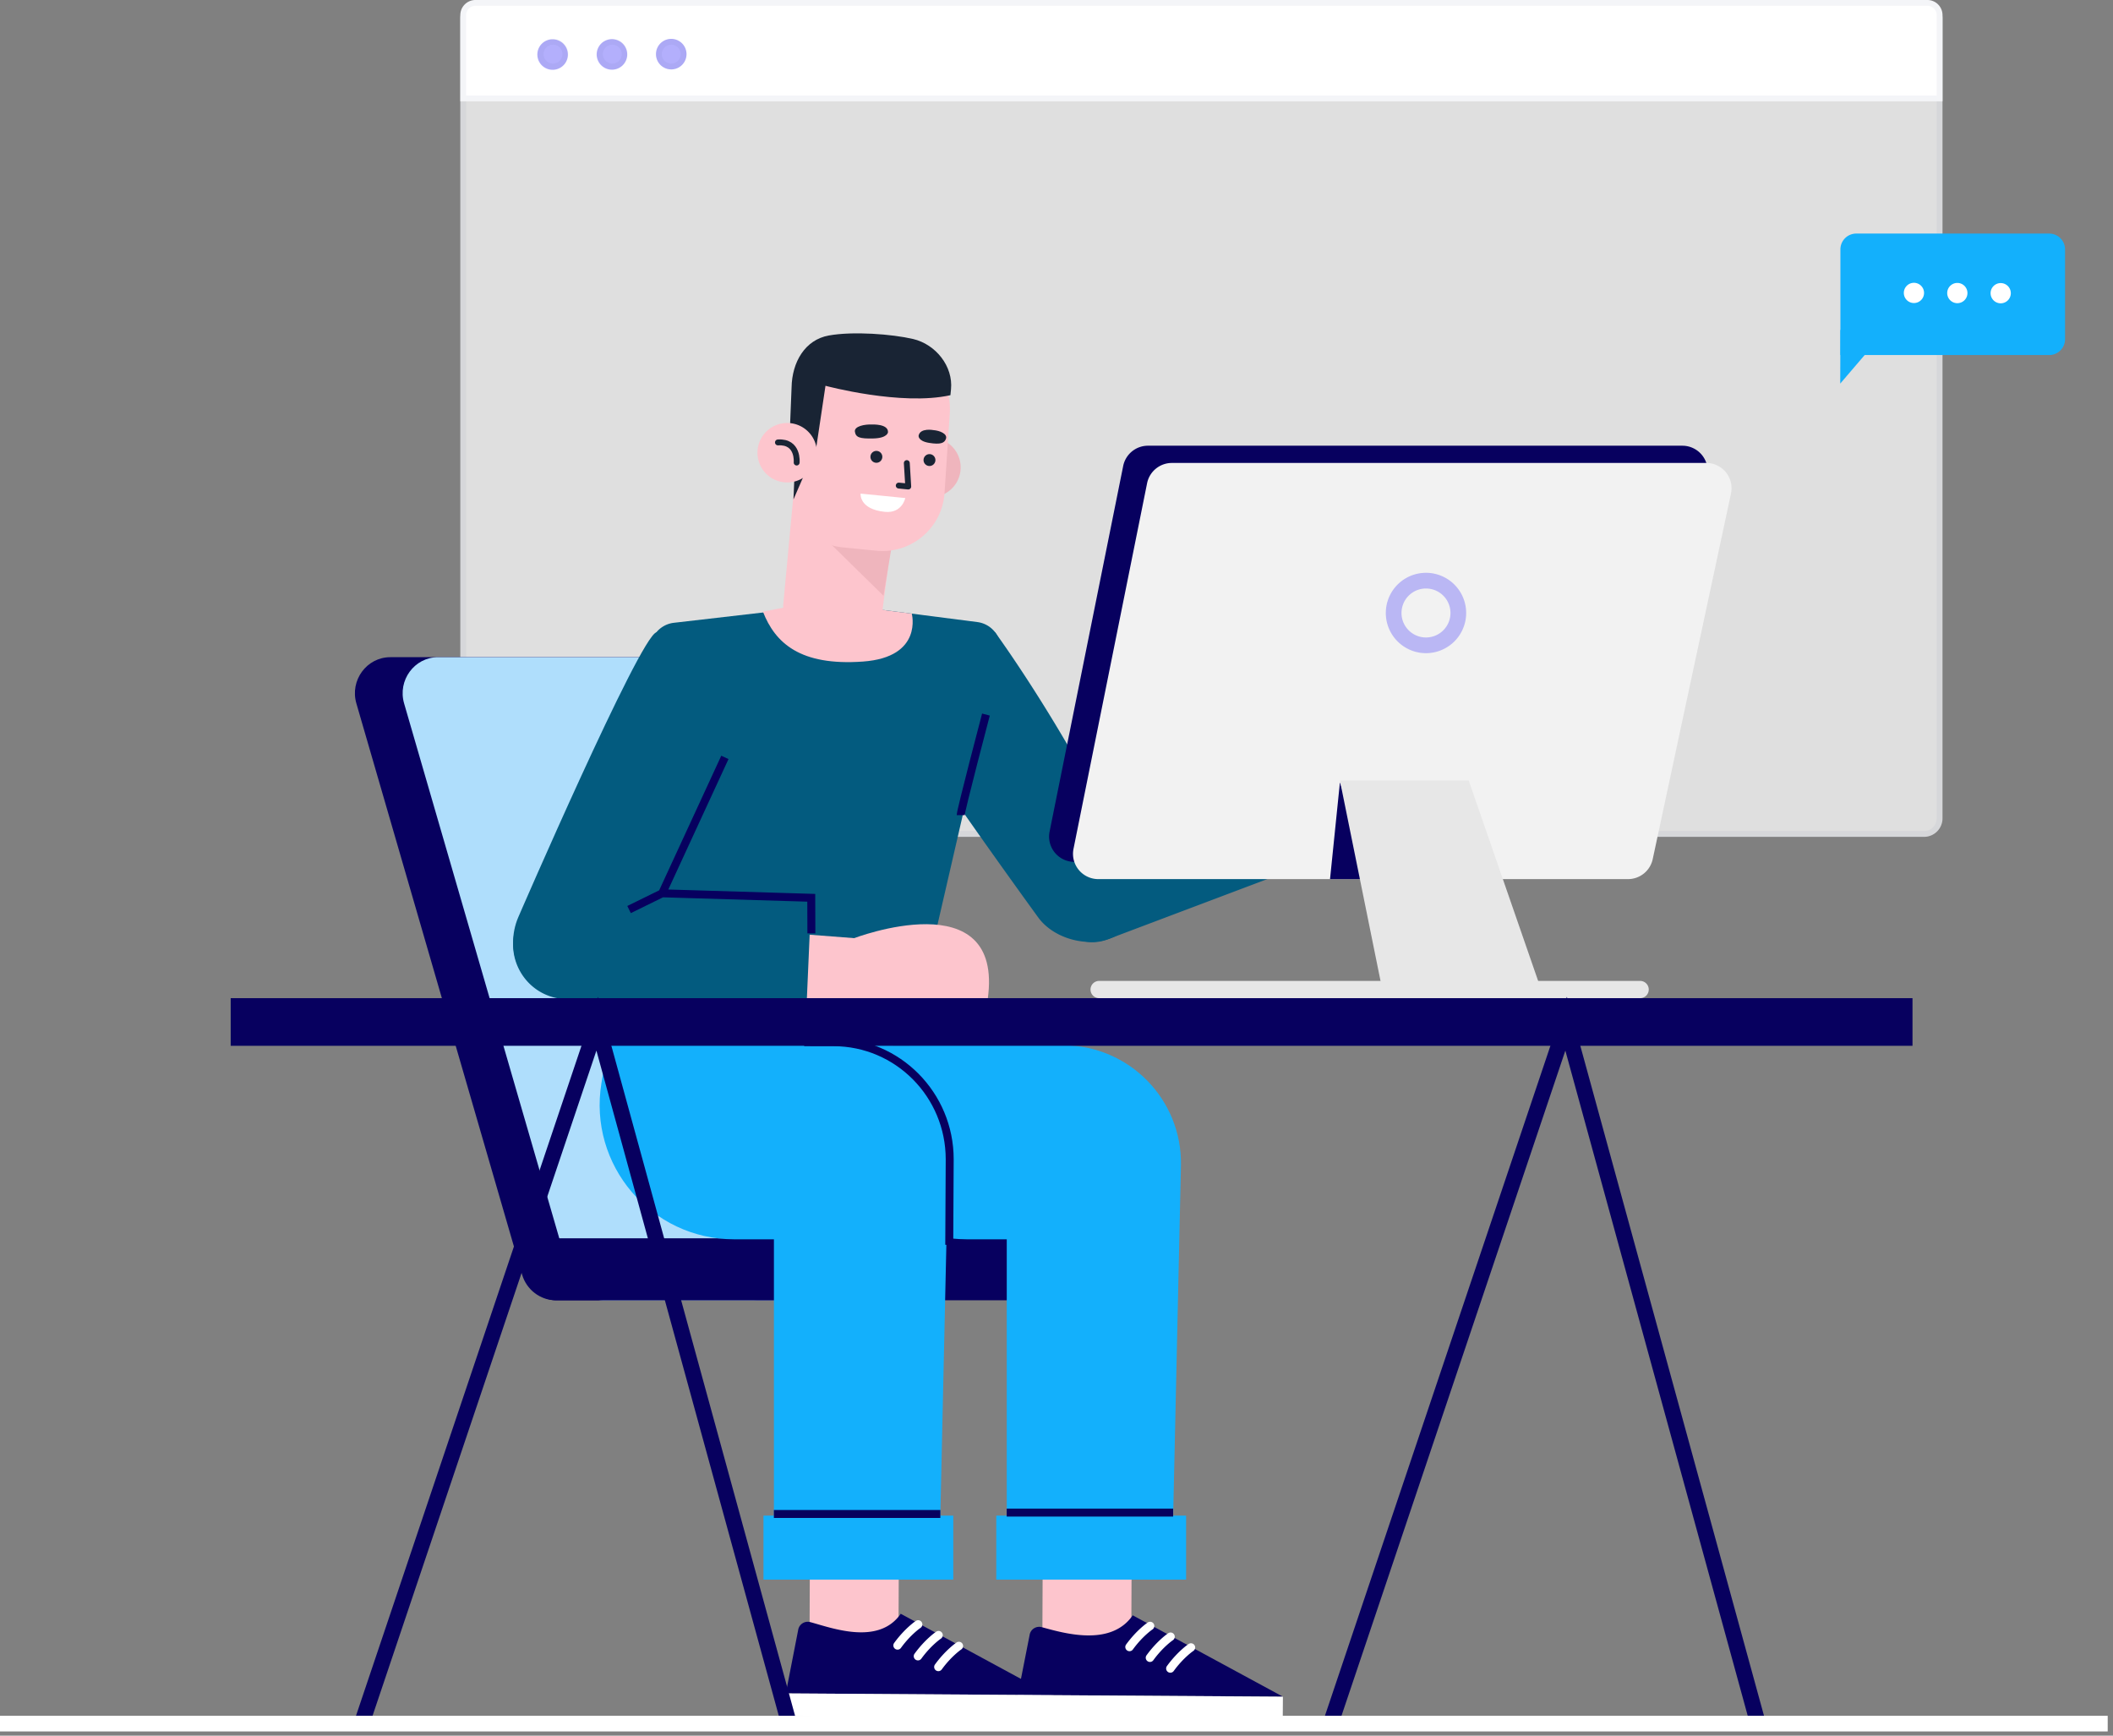 <svg width="364" height="299" fill="none" xmlns="http://www.w3.org/2000/svg">
    <rect width="100%" height="100%" fill="#808080" stroke="none"/>
    <path d="M331.442 144.167H82.484a3.187 3.187 0 0 1-3.187-3.187V3.186A3.187 3.187 0 0 1 82.484 0h248.958a3.186 3.186 0 0 1 3.187 3.186V140.98a3.187 3.187 0 0 1-3.187 3.187Z" fill="#DFDFDF"/>
    <path d="M82.484 143.667h248.958a2.687 2.687 0 0 0 2.687-2.687V3.186A2.686 2.686 0 0 0 331.442.5H82.484a2.687 2.687 0 0 0-2.687 2.686V140.98a2.687 2.687 0 0 0 2.687 2.687Z" stroke="#193B67" stroke-opacity=".05"/>
    <path d="M334.63 17.45H79.299V2.607A2.607 2.607 0 0 1 81.906 0h250.117a2.607 2.607 0 0 1 2.607 2.607v14.841Z" fill="#fff"/>
    <path d="M79.799 2.608v14.341H334.13V2.608A2.107 2.107 0 0 0 332.023.5H81.906A2.107 2.107 0 0 0 79.8 2.608Z" stroke="#193B67" stroke-opacity=".05"/>
    <path d="M97.823 9.328a2.63 2.63 0 1 1-5.258 0 2.63 2.63 0 0 1 5.258 0Z" fill="#B3AFFC"/>
    <path d="M95.193 11.457a2.13 2.13 0 1 0 .002-4.258 2.13 2.13 0 0 0-.002 4.258Z" stroke="#193B67" stroke-opacity=".05"/>
    <path d="M108.044 9.328a2.63 2.63 0 1 1-5.259 0 2.63 2.63 0 0 1 5.259 0Z" fill="#B3AFFC"/>
    <path d="M105.415 11.457a2.13 2.13 0 1 0 0-4.258 2.13 2.13 0 0 0 0 4.258Z" stroke="#193B67" stroke-opacity=".05"/>
    <path d="M118.263 9.328a2.63 2.63 0 1 1-5.26-.001 2.63 2.63 0 0 1 5.26 0Z" fill="#B3AFFC"/>
    <path d="M115.633 11.457a2.13 2.13 0 1 0 0-4.26 2.13 2.13 0 0 0 0 4.26Z" stroke="#193B67" stroke-opacity=".05"/>
    <path d="M353.009 61.164h-35.968V42.967a2.73 2.73 0 0 1 2.731-2.73h33.237a2.731 2.731 0 0 1 2.732 2.73v15.466a2.732 2.732 0 0 1-2.732 2.731Z" fill="#13B0FC"/>
    <path d="m317.039 56.834-.027 9.248 7.895-9.224-7.868-.024Z" fill="#13B0FC"/>
    <path d="M342.914 50.462a1.742 1.742 0 1 0 3.483.013 1.742 1.742 0 0 0-3.483-.013ZM335.441 50.439a1.743 1.743 0 1 0 3.485.011 1.743 1.743 0 0 0-3.485-.011ZM327.967 50.416a1.742 1.742 0 1 0 3.483.01 1.742 1.742 0 0 0-3.483-.01Z" fill="#fff"/>
    <path d="M130.622 224.004h50.64a5.34 5.34 0 0 0 5.341-5.342 5.34 5.34 0 0 0-5.341-5.341h-50.64a5.342 5.342 0 0 0 0 10.683Z" fill="#07005F"/>
    <path d="M95.782 224.004h59.759c4.077 0 7.007-3.989 5.853-7.968l-28.538-98.371c-.766-2.64-3.147-4.451-5.852-4.451h-59.76c-4.076 0-7.006 3.989-5.852 7.967l28.538 98.371c.766 2.64 3.147 4.452 5.852 4.452Z" fill="#07005F"/>
    <path d="M104.005 224.004h52.052c4.076 0 7.007-3.989 5.853-7.968l-28.538-98.371c-.766-2.64-3.147-4.451-5.852-4.451H75.467c-4.076 0-7.006 3.989-5.852 7.967l28.538 98.371c.766 2.64 3.147 4.452 5.852 4.452Z" fill="#AFDEFC"/>
    <path d="M95.796 224.004h63.251a5.342 5.342 0 0 0 0-10.683h-63.25a5.342 5.342 0 0 0 0 10.683Z" fill="#07005F"/>
    <path d="m194.879 283.322-15.318-.064.087-20.71 15.319.065-.088 20.709Z" fill="#FDC5CD"/>
    <path d="M171.627 261.098h32.698v11.022h-32.698v-11.022Z" fill="#13B0FC"/>
    <path d="m144.792 179.991-1.078 6.602c-2.3 14.1 8.583 26.903 22.87 26.903h6.846v58.243l28.423.38 1.586-71.353c.212-11.348-8.914-20.667-20.262-20.692l-38.385-.083Z" fill="#13B0FC"/>
    <path d="M173.422 260.575h28.673" stroke="#07005F" stroke-width="1.372" stroke-miterlimit="10"/>
    <path d="M179.444 280.311c3.604.961 11.86 3.508 15.687-2.04l25.871 14.018-45.67-.3 2.032-10.307a1.668 1.668 0 0 1 2.08-1.371Z" fill="#07005F"/>
    <path d="m220.975 296.248-45.67-.3.028-3.959 45.67.3-.028 3.959ZM194.858 284.397c.116-.05.22-.13.299-.24 1.674-2.303 3.356-3.44 3.373-3.452a.724.724 0 0 0 .199-1.002.73.73 0 0 0-1-.201c-.077.05-1.902 1.277-3.742 3.806a.725.725 0 0 0 .871 1.089ZM198.38 286.249a.714.714 0 0 0 .298-.239c1.675-2.304 3.356-3.441 3.373-3.453a.722.722 0 0 0-.8-1.203c-.078.051-1.903 1.278-3.743 3.806a.725.725 0 0 0 .872 1.089ZM201.896 288.101a.722.722 0 0 0 .298-.239c1.675-2.303 3.356-3.44 3.373-3.452a.723.723 0 0 0 .2-1.002.727.727 0 0 0-1-.201c-.078.051-1.903 1.277-3.743 3.805a.724.724 0 0 0 .872 1.089Z" fill="#fff"/>
    <path d="m154.773 283.322-15.32-.064.088-20.71 15.32.065-.088 20.709Z" fill="#FDC5CD"/>
    <path d="M139.575 279.441c3.604.962 11.764 4.109 15.591-1.438l25.871 14.018-45.67-.3 2.129-10.909a1.667 1.667 0 0 1 2.079-1.371Z" fill="#07005F"/>
    <path d="m181.013 295.98-45.671-.301.028-3.957 45.67.3-.027 3.958ZM154.901 284.129a.722.722 0 0 0 .298-.239c1.676-2.305 3.357-3.441 3.373-3.452a.724.724 0 0 0 .2-1.002.73.73 0 0 0-.999-.203c-.078.051-1.903 1.279-3.743 3.807a.725.725 0 0 0 .871 1.089ZM158.415 285.981a.729.729 0 0 0 .298-.239c1.675-2.304 3.356-3.441 3.373-3.452a.722.722 0 0 0-.801-1.204c-.077.051-1.902 1.278-3.741 3.807a.724.724 0 0 0 .871 1.088ZM161.935 287.833a.722.722 0 0 0 .298-.239c1.676-2.303 3.357-3.44 3.374-3.452a.723.723 0 0 0-.801-1.203c-.077.051-1.903 1.278-3.742 3.805a.723.723 0 0 0 .871 1.089Z" fill="#fff"/>
    <path d="M131.521 261.098h32.698v11.022h-32.698v-11.022Z" fill="#13B0FC"/>
    <path d="m104.684 179.991-1.077 6.603c-2.301 14.099 8.582 26.902 22.868 26.902h6.847v58.244l28.423.38 1.586-71.354c.212-11.348-8.914-20.667-20.263-20.692l-38.384-.083Z" fill="#13B0FC"/>
    <path d="M133.316 260.811h28.673M163.524 214.447l.078-14.735c0-11.127-8.95-20.154-20.002-20.172l-5.065-.009" stroke="#07005F" stroke-width="1.372" stroke-miterlimit="10"/>
    <path d="M171.427 108.933s14.119 19.268 24.114 42.065a8.252 8.252 0 0 1-.66 7.853c-3.477 5.251-12.559 4.039-16.059-.842 0 0-26.722-36.735-25.583-38.221.27-.354 18.188-10.855 18.188-10.855Z" fill="#035B7F"/>
    <path d="m187.98 144.318 35.012-13.983 3.033 18.194-35.253 13.308c-1.274.481-2.663.621-3.993.327-4.554-1.008-7.784-5.466-6.948-10.358a9.047 9.047 0 0 1 8.149-7.488ZM144.13 104.05l24.236 3.114a4.602 4.602 0 0 1 3.993 5.018L156.7 180.119l-52.018-.128 7.364-67.58a4.602 4.602 0 0 1 4.061-5.124l28.023-3.237Z" fill="#035B7F"/>
    <path d="M165.496 140.429c0-.809 4.347-17.329 4.347-17.329" stroke="#07005F" stroke-width="1.372" stroke-miterlimit="10"/>
    <path d="m152.58 105.135 4.489.577s2.004 7.502-8.411 8.255c-10.854.784-15.134-3.231-17.23-8.591l11.951-2.345 9.201 2.104Z" fill="#FDC5CD"/>
    <path d="M132.745 120.382s-13.211 26.158-28.123 47.241c-1.671 2.362-5.618 3.536-8.509 3.413-6.526-.283-9.292-7.313-6.827-13.035 0 0 20.892-48.278 23.785-49.067.445-.122 19.674 11.448 19.674 11.448Z" fill="#035B7F"/>
    <path d="m147.84 161.669-11.36-.876.355 11.367 9.833-.005 1.172-10.486Z" fill="#FDC5CD"/>
    <path d="m98.924 153.434 40.829 1.228-.795 18.279-42.422-.894c-6.042-.81-9.718-7.075-7.48-12.745a9.38 9.38 0 0 1 9.868-5.868Z" fill="#035B7F"/>
    <path d="m124.874 130.475-10.802 23.415 25.68.773.023 6.13M114.071 153.89l-5.704 2.797" stroke="#07005F" stroke-width="1.372" stroke-miterlimit="10"/>
    <path d="M147 161.669s26.043-10.04 23.148 10.472H145.15l1.85-10.472Z" fill="#FDC5CD"/>
    <path d="M155.279 79.943a5.122 5.122 0 1 0 10.193 1.01 5.122 5.122 0 0 0-10.193-1.01Z" fill="#EFB5BD"/>
    <path d="m154.277 87.879-2.378 18.193c-.466 5.113-4.009 5.147-9.038 4.648-4.292-.425-7.842-2.047-7.951-6.359l1.839-19.729 17.528 3.247Z" fill="#FDC5CD"/>
    <path d="m152.197 102.633-11.802-11.582 13.527 1.177-1.725 10.405Z" fill="#EFB5BD"/>
    <path d="m145.069 94.286 5.9.586c6.022.598 11.342-3.91 11.741-9.948l.9-13.593c.444-6.726-4.525-12.59-11.232-13.257h-.001c-6.865-.681-14.187 4.213-14.869 11.079l-.76 15.48a9.244 9.244 0 0 0 8.321 9.653Z" fill="#FDC5CD"/>
    <path d="m140.457 78.133 1.747-11.673s13.051 3.515 21.521 1.619l.101-1.005c.395-3.983-2.641-7.764-6.537-8.676-3.597-.84-10.318-1.362-14.528-.599-4.059.736-6.323 4.548-6.398 8.945l-.248 6.15 4.342 5.239ZM139.776 78.944l-3.088 7.095.184-4.372 2.904-2.723Z" fill="#192434"/>
    <path d="M130.512 77.484a5.121 5.121 0 1 0 10.194 1.011 5.121 5.121 0 0 0-10.194-1.01Z" fill="#FDC5CD"/>
    <path d="M137.237 79.682s.368-3.695-3.223-3.464M156.213 79.775l.247 4.038-1.634-.162" stroke="#192434" stroke-width="1.015" stroke-miterlimit="10" stroke-linecap="round" stroke-linejoin="round"/>
    <path d="M150.262 73.133s2.791-.143 2.709 1.337c0 0-.076 1-2.506 1.063-2.431.064-3.042-.203-3.193-1.156-.151-.953 1.691-1.308 2.99-1.244ZM160.799 74.097s-2.263-.438-2.553.94c0 0-.178.934 1.808 1.258 1.985.325 2.661.028 2.906-.72.278-.847-1.077-1.395-2.161-1.478Z" fill="#192434"/>
    <path d="m155.952 85.8-7.7-.765s-.289 2.692 4.187 3.142c2.965.299 3.513-2.378 3.513-2.378Z" fill="#fff"/>
    <path d="M151.985 78.84a1.02 1.02 0 1 1-2.026-.28 1.02 1.02 0 0 1 2.026.28ZM161.131 79.395a1.021 1.021 0 1 1-2.024-.28 1.021 1.021 0 0 1 2.024.28Z" fill="#192434"/>
    <path d="m193.487 80.279-12.677 62.983a4.354 4.354 0 0 0 4.268 5.213h91.255a4.354 4.354 0 0 0 4.258-3.442l13.482-62.984a4.354 4.354 0 0 0-4.258-5.265h-92.059a4.353 4.353 0 0 0-4.269 3.495Z" fill="#07005F"/>
    <path d="m197.606 83.248-12.677 62.984a4.353 4.353 0 0 0 4.268 5.213h91.255a4.355 4.355 0 0 0 4.257-3.442l13.483-62.984c.579-2.71-1.486-5.265-4.258-5.265h-92.06a4.352 4.352 0 0 0-4.268 3.494Z" fill="#F2F2F2"/>
    <path d="m230.823 134.79-1.702 16.655h7.406l-5.704-16.655Z" fill="#07005F"/>
    <path d="m230.82 134.447 7.558 37.294h27.548l-12.921-37.294H230.82Z" fill="#E7E7E7"/>
    <path d="M251.22 105.6a5.57 5.57 0 0 1-5.571 5.57 5.57 5.57 0 1 1 5.571-5.57Z" stroke="#BAB7F4" stroke-width="2.704" stroke-miterlimit="10"/>
    <path d="M282.541 168.983h-93.197a1.485 1.485 0 1 0 0 2.97h93.197a1.485 1.485 0 0 0 0-2.97Z" fill="#E7E7E7"/>
    <path d="m229.016 297.52 40.775-121.164 32.815 119.691" stroke="#07005F" stroke-width="2.704" stroke-miterlimit="10"/>
    <path d="M39.74 180.161H329.46v-8.208H39.74v8.208Z" fill="#07005F"/>
    <path d="m62.1 297.52 40.774-121.164 32.816 119.691" stroke="#07005F" stroke-width="2.704" stroke-miterlimit="10"/>
    <path d="M0 296.929h363.088" stroke="#fff" stroke-width="2.695" stroke-miterlimit="10"/>
</svg>
